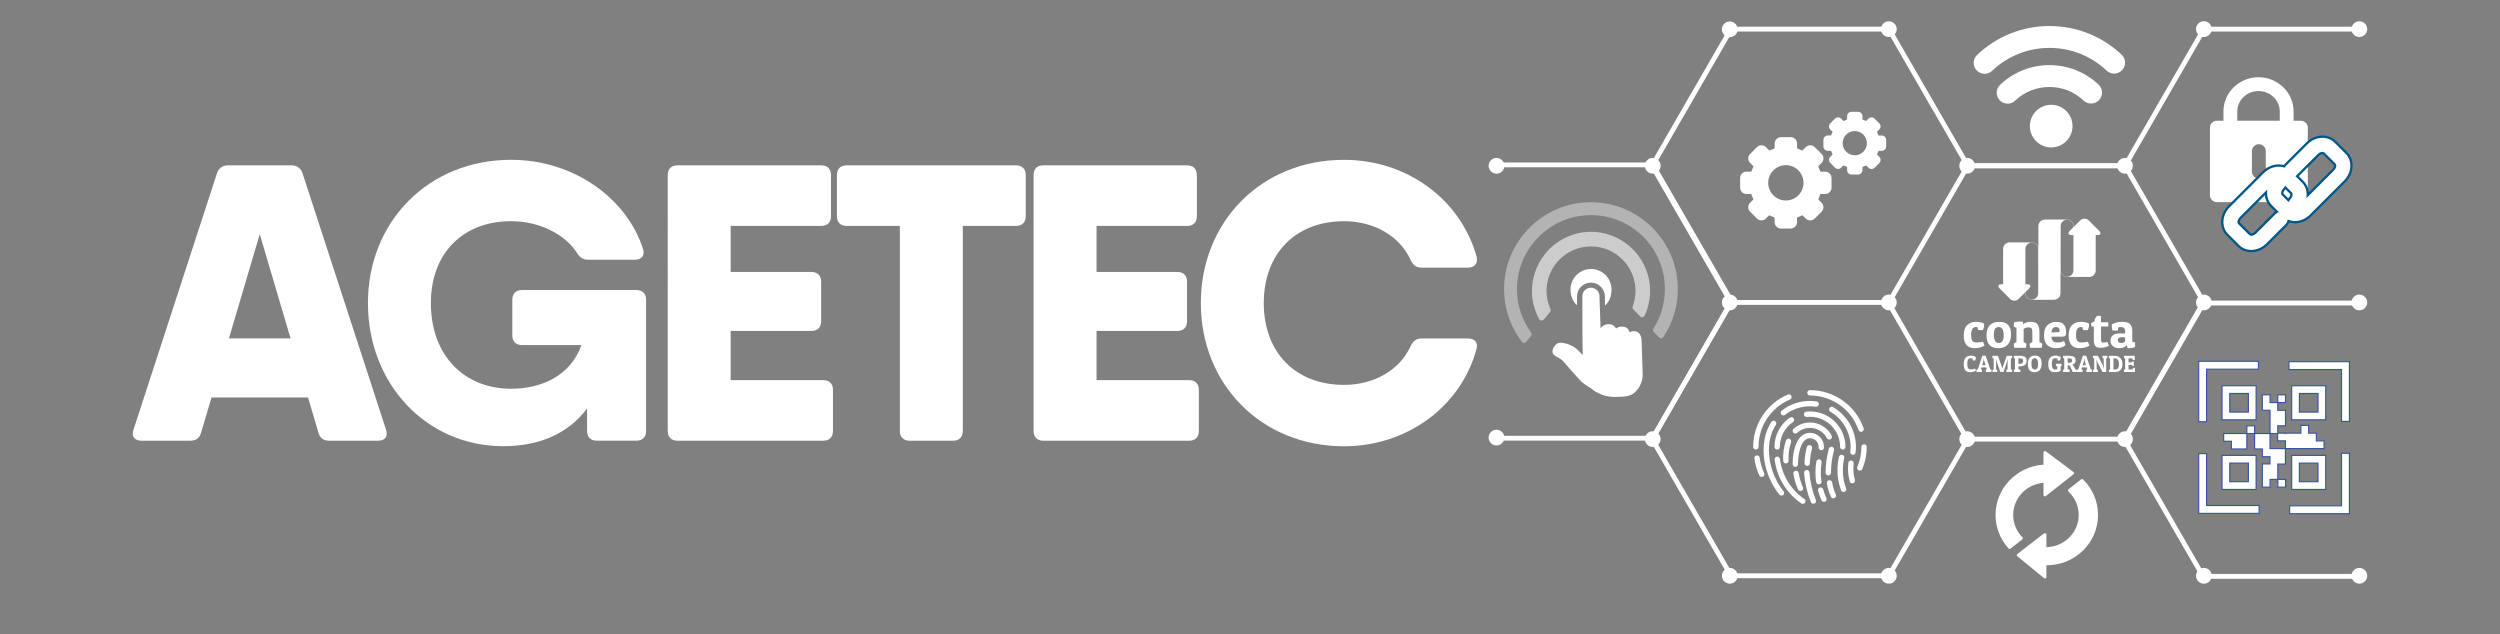 <?xml version="1.0" encoding="utf-8"?>
<!-- Generator: Adobe Illustrator 25.0.0, SVG Export Plug-In . SVG Version: 6.00 Build 0)  -->
<svg version="1.1" xmlns="http://www.w3.org/2000/svg" xmlns:xlink="http://www.w3.org/1999/xlink" x="0px" y="0px"
	 viewBox="0 0 1080 274.03" style="enable-background:new 0 0 1080 274.03;" xml:space="preserve">
<rect x="0" y="0" width="1080" height="274.03" fill="#808080" stroke="none"/>
<style type="text/css">
	.st0{fill:url(#SVGID_1_);}
	.st1{fill:url(#SVGID_2_);}
	.st2{fill:url(#SVGID_3_);}
	.st3{fill:url(#SVGID_4_);}
	.st4{fill:url(#SVGID_5_);}
	.st5{fill:#94D7E4;}
	.st6{opacity:0.4;}
	.st7{opacity:0.6;}
	.st8{fill-rule:evenodd;clip-rule:evenodd;fill:#FFFFFF;}
	.st9{fill:none;stroke:#000000;stroke-miterlimit:10;}
	.st10{fill:#95D7E3;stroke:url(#SVGID_6_);stroke-miterlimit:10;}
	.st11{fill:#FFFFFF;}
	.st12{fill:#FFFFFF;stroke:#005688;stroke-miterlimit:10;}
	.st13{fill:#FFFFFF;stroke:#3954A5;stroke-width:0.5;stroke-miterlimit:10;}
	.st14{fill:#005688;}
	.st15{fill:#005688;stroke:#FFFFFF;stroke-miterlimit:10;}
	.st16{fill:#005688;stroke:#3954A5;stroke-width:0.5;stroke-miterlimit:10;}
	.st17{fill-rule:evenodd;clip-rule:evenodd;fill:#005688;}
	.st18{fill:#95D7E3;stroke:url(#SVGID_7_);stroke-miterlimit:10;}
</style>
<g id="bg">
</g>
<g id="Layer_2">
	<g>
		<g>
			<g>
				<g>
					<path class="st11" d="M993.97,52.16h-3.14v-4.02c0-8.15-6.8-14.78-15.15-14.78c-8.36,0-15.15,6.63-15.15,14.78v4.02h-2.85
						c-1.65,0-2.99,1.34-2.99,2.99v29.17c0,1.65,1.34,2.99,2.99,2.99h36.3c1.65,0,2.99-1.34,2.99-2.99V55.14
						C996.96,53.5,995.62,52.16,993.97,52.16z M978.81,74.16c0,1.65-1.34,2.99-2.99,2.99c-1.65,0-2.99-1.34-2.99-2.99v-8.88
						c0-1.65,1.34-2.99,2.99-2.99c1.65,0,2.99,1.34,2.99,2.99V74.16z M984.85,52.16H966.5v-4.02c0-4.85,4.12-8.8,9.18-8.8
						c5.06,0,9.18,3.95,9.18,8.8V52.16z"/>
					<path class="st12" d="M1013.63,66.06l-4.81-4.81c-1.58-1.58-3.85-2.38-6.23-2.18c-2.23,0.19-4.39,1.21-6.06,2.89l-9.23,9.23
						c-0.2,0.2-0.37,0.43-0.52,0.66c-0.97-0.29-2-0.41-3.06-0.32c-2.23,0.19-4.39,1.21-6.06,2.89l-14.72,14.72
						c-1.65,1.65-2.67,3.76-2.88,5.95c-0.24,2.45,0.53,4.7,2.17,6.34l4.81,4.81c1.43,1.43,3.38,2.21,5.49,2.21
						c0.29,0,0.57-0.01,0.85-0.04c2.19-0.21,4.3-1.24,5.95-2.88l8.42-8.42c0.46-0.46,0.76-1.02,0.91-1.6
						c0.86,0.31,1.78,0.48,2.74,0.48c2.46,0,4.94-1.06,6.79-2.92l14.72-14.72c1.65-1.65,2.67-3.76,2.88-5.95
						C1016.04,69.95,1015.27,67.7,1013.63,66.06z M986.09,83.97c-0.16-0.16-0.15-0.51-0.14-0.66c0.05-0.56,0.36-1.15,0.85-1.64
						c0.19-0.19,0.35-0.4,0.5-0.63l2.46,2.47c0.16,0.16,0.15,0.51,0.14,0.66c-0.05,0.56-0.36,1.15-0.85,1.64
						c-0.19,0.19-0.36,0.4-0.49,0.63L986.09,83.97z M994.76,78.52l-2.4-2.4l9.16-9.16c0.47-0.48,1.06-0.78,1.61-0.85
						c0.31-0.04,0.57,0.01,0.69,0.14l4.81,4.81c0.16,0.16,0.15,0.51,0.14,0.66c-0.05,0.56-0.36,1.15-0.85,1.64l-10.96,10.96
						C997.04,82.08,996.28,80.03,994.76,78.52z M982.75,92.11l-8.42,8.41c-0.48,0.49-1.08,0.79-1.63,0.85
						c-0.3,0.03-0.55-0.02-0.66-0.14l-4.81-4.81c-0.16-0.16-0.15-0.51-0.14-0.66c0.05-0.56,0.36-1.15,0.85-1.64l10.96-10.96
						c-0.08,2.24,0.68,4.28,2.2,5.79l2.51,2.51C983.3,91.64,983.01,91.85,982.75,92.11z"/>
				</g>
				<g>
					<g>
						<g>
							<polyline class="st11" points="950.88,12.58 917.39,70.57 849.82,70.57 849.82,72.67 918.6,72.67 953.29,12.58 							"/>
						</g>
						<g>
							<path class="st11" d="M712.52,71.62l34.69-60.09h69.38l34.69,60.09l-34.69,60.09h-69.38L712.52,71.62z M848.87,71.62
								l-33.48-57.99h-66.96l-33.48,57.99l33.48,57.99h66.96L848.87,71.62z"/>
						</g>
						<g>
							<polygon class="st11" points="747.21,249.79 816.59,249.79 850.98,190.22 849.17,189.17 815.38,247.69 748.42,247.69 
								714.94,189.7 748.72,131.18 746.91,130.13 712.52,189.7 							"/>
						</g>
						<g>
							<polygon class="st11" points="849.22,190.75 918.6,190.75 953.29,130.66 918.6,70.57 849.82,70.57 849.82,72.67 
								917.39,72.67 950.88,130.66 917.39,188.65 850.43,188.65 816.64,130.13 814.83,131.18 							"/>
						</g>
						<g>
							<g>
								<path class="st11" d="M883.79,194.97c-0.18-0.14-0.44-0.16-0.65-0.05c-0.21,0.11-0.35,0.32-0.35,0.55v5.27
									c-11.62,0.72-20.73,10.33-20.73,21.71c0,5.35,2,10.49,5.65,14.5c0.12,0.13,0.27,0.19,0.43,0.2c0.13,0,0.26-0.04,0.37-0.12
									l5.12-4.02c0.13-0.1,0.21-0.26,0.22-0.43c0.01-0.17-0.05-0.33-0.17-0.46c-2.58-2.62-3.99-6.05-3.99-9.67
									c0-7.24,5.77-13.33,13.1-13.87v5.27c0,0.23,0.13,0.44,0.35,0.54c0.21,0.1,0.46,0.07,0.65-0.08l5.99-4.73
									c0.04-0.02,0.08-0.05,0.11-0.07l2.3-1.83l3.56-2.81c0.15-0.12,0.24-0.3,0.24-0.48c0-0.19-0.09-0.36-0.24-0.47L883.79,194.97
									z"/>
							</g>
							<g>
								<path class="st11" d="M899.03,207.08l-5.46,4.32c-0.14,0.11-0.23,0.28-0.23,0.45c-0.01,0.17,0.06,0.34,0.19,0.46
									c2.88,2.66,4.47,6.26,4.47,10.13c0,7.65-6.28,13.8-13.95,13.91v-5.45c0-0.23-0.13-0.44-0.35-0.55
									c-0.21-0.1-0.46-0.08-0.65,0.06l-5.84,4.51c-0.1,0.03-0.2,0.1-0.27,0.19c-0.01,0.01-0.02,0.02-0.03,0.03l-5.46,4.22
									c-0.14,0.11-0.22,0.28-0.22,0.46c0,0.18,0.08,0.35,0.22,0.47l11.6,9.46c0.11,0.09,0.24,0.14,0.38,0.14
									c0.09,0,0.18-0.01,0.27-0.05c0.21-0.09,0.35-0.3,0.35-0.53v-5.12c12.19,0.09,22.3-9.57,22.3-21.75
									c0-5.78-2.31-11.23-6.46-15.33C899.66,206.9,899.29,206.88,899.03,207.08z"/>
							</g>
						</g>
						<g>
							<g>
								<g>
									<g>
										<g class="st6">
											<g>
												<g>
													<path class="st11" d="M714.38,143.32l2.44,2.54c0.47,0.49,1.29,0.44,1.67-0.13c4.33-6.44,6.58-14.1,6.32-22.07
														c-0.68-20.69-18.06-36.96-38.75-36.28c-1.42,0.05-2.86,0.17-4.27,0.38c-17.2,2.49-30.62,16.88-31.92,34.22
														c-0.71,9.43,2.08,18.52,7.66,25.76c0.41,0.54,1.23,0.54,1.68,0.02l2.26-2.69c0.32-0.38,0.33-0.93,0.03-1.33
														c-3.95-5.38-6.14-11.89-6.17-18.73c-0.07-16.6,12.84-30.64,29.38-31.96c18.29-1.5,33.92,12.68,34.51,30.8
														c0.21,6.48-1.56,12.78-4.98,18.15C713.99,142.42,714.03,142.96,714.38,143.32z"/>
												</g>
											</g>
										</g>
										<g class="st7">
											<g>
												<g>
													<path class="st11" d="M705.57,133.62l2.92,3.04c0.6,0.63,1.64,0.45,2-0.34c1.66-3.57,2.47-7.46,2.34-11.49
														c-0.39-12.01-9.26-22.22-21.1-24.3c-3.45-0.61-7.05-0.49-10.47,0.35c-11.66,2.85-19.84,13.62-19.45,25.63
														c0.13,4.03,1.2,7.86,3.08,11.31c0.42,0.76,1.46,0.87,2.02,0.21l2.71-3.22c0.31-0.36,0.36-0.86,0.17-1.29
														c-1.02-2.27-1.6-4.71-1.68-7.21c-0.26-8.03,4.57-15.45,12.03-18.46c4.17-1.68,8.89-1.83,13.16-0.43
														c7.64,2.51,12.96,9.6,13.22,17.63c0.08,2.5-0.33,4.98-1.2,7.3C705.15,132.78,705.24,133.28,705.57,133.62z"/>
												</g>
											</g>
										</g>
									</g>
								</g>
							</g>
							<path class="st11" d="M709.5,157.43l-0.35-10.48c-0.02-0.71-0.26-3.09-2.29-3.74c-0.97-0.31-1.88-0.15-2.65,0.21l-0.18,0.01
								l-0.06,0.01c-0.39-1.3-1.29-2.12-2.59-2.3c-1.57-0.22-2.63,0.28-3.26,0.77c-0.69-1.37-2.01-2.04-3.75-1.84
								c-1.31,0.15-2.26,0.83-2.94,1.7l-0.29-8.94c-0.06-1.75-0.17-3.51-0.17-5.26c-0.22-1.85-1.79-3.28-3.7-3.28
								c-1.08,0-2.15,0.53-2.87,1.33c-0.75,0.84-0.81,1.9-0.81,2.97l0.01,4.29l0.02,11.88c-0.07,0.37,0.15,8.62,0.15,8.62
								c-0.72-0.69-1.52-1.48-2.25-2.23c-1.69-1.76-4.72-2.89-6.72-3.05c-1.05-0.09-1.85,0.08-2.37,0.5
								c-0.17,0.14-0.33,0.29-0.48,0.45c-0.99,1.04-1.71,2.7-0.96,3.87c0.33,0.51,0.87,0.84,1.45,1.19
								c0.77,0.46,2.05,0.95,3.03,2.13c1.66,1.98,5.49,6.4,7.83,8.76c0.48,0.28,1.51,1.24,1.99,1.47c1.46,0.86,2.65,1.68,3.07,2.14
								c0.33,0.35,2.23,1.25,2.23,1.25c1.54,0.91,4.32,1.71,7.5,1.61c3.17-0.1,6.05-0.01,8.12-1.95l0.11,0l0.05-0.14
								c2.1-2.05,3.36-4.85,3.26-7.88C709.61,160.72,709.52,157.95,709.5,157.43z"/>
							<path class="st11" d="M687.02,116.21c-4.89,0.16-8.72,4.25-8.56,9.14c0.09,2.63,1.03,4.95,2.79,6.51v-3.73
								c0-1.43,0.5-2.74,1.33-3.77c1.11-1.37,2.8-2.26,4.7-2.26c2.84,0,5.22,1.97,5.86,4.62c0.11,0.45,0.17,0.92,0.17,1.41
								l0.02,3.88c2.01-1.68,2.93-4.31,2.83-7.25C696.01,119.88,691.91,116.05,687.02,116.21z"/>
						</g>
						<g>
							<path class="st11" d="M885.36,28.12c-7.97,0-15.54,3.02-21.31,8.51c-0.92,0.87-1.44,2.05-1.47,3.3
								c-0.03,1.26,0.43,2.46,1.3,3.38c0.89,0.94,2.14,1.47,3.42,1.47c1.22,0,2.38-0.46,3.25-1.3c4.01-3.81,9.27-5.91,14.8-5.91
								c5.51,0,10.75,2.08,14.75,5.86c1.89,1.79,4.88,1.71,6.68-0.19c0.87-0.92,1.33-2.12,1.29-3.37c-0.03-1.26-0.56-2.44-1.48-3.31
								C900.84,31.12,893.29,28.12,885.36,28.12z"/>
							<path class="st11" d="M916.55,23.63c-8.46-7.99-19.53-12.39-31.17-12.39c-11.7,0-22.8,4.44-31.28,12.49
								c-0.92,0.87-1.44,2.05-1.47,3.3c-0.03,1.26,0.43,2.46,1.3,3.38c0.89,0.93,2.14,1.47,3.43,1.47c1.22,0,2.38-0.46,3.25-1.3
								c6.71-6.38,15.51-9.89,24.77-9.89c9.22,0,17.99,3.48,24.69,9.82c1.89,1.78,4.88,1.7,6.67-0.19c0.87-0.92,1.33-2.12,1.29-3.37
								C918,25.68,917.47,24.5,916.55,23.63z"/>
							<path class="st11" d="M886.12,45.26c-5.08,0-9.21,4.13-9.21,9.22c0,5.08,4.13,9.21,9.21,9.21c5.08,0,9.21-4.13,9.21-9.21
								C895.33,49.4,891.2,45.26,886.12,45.26z M886.18,54.48c0,0.06-0.12,0.06-0.12,0c0-0.03,0.03-0.06,0.06-0.06
								C886.15,54.42,886.18,54.45,886.18,54.48z"/>
						</g>
						<g>
							<path class="st11" d="M788.5,74.16h-1.89c-0.2,0-0.29-0.21-0.31-0.28c-0.21-0.61-0.47-1.22-0.75-1.79
								c-0.06-0.13-0.06-0.27,0.01-0.35l1.37-1.37c0.51-0.52,0.8-1.2,0.8-1.93c0-0.73-0.28-1.42-0.8-1.93l-2.97-2.97
								c-0.5-0.5-1.2-0.78-1.93-0.78c0,0,0,0,0,0c-0.73,0-1.43,0.29-1.93,0.78l-1.39,1.39c-0.11,0.12-0.29,0.04-0.34,0.02
								c-0.58-0.28-1.18-0.53-1.79-0.75c-0.06-0.02-0.26-0.1-0.26-0.29v-1.94c0-1.5-1.22-2.73-2.73-2.73h-4.2
								c-1.5,0-2.73,1.22-2.73,2.73v1.94c0,0.19-0.2,0.27-0.26,0.29c-0.61,0.21-1.21,0.46-1.79,0.75c-0.05,0.02-0.23,0.1-0.35-0.02
								l-1.39-1.39c-0.5-0.5-1.2-0.78-1.93-0.78h0c-0.73,0-1.43,0.29-1.93,0.78l-2.97,2.97c-1.06,1.06-1.06,2.79,0,3.85l1.37,1.37
								c0.06,0.06,0.09,0.2,0.02,0.34c-0.29,0.58-0.54,1.18-0.76,1.8c-0.02,0.07-0.11,0.28-0.31,0.28h-1.89
								c-1.5,0-2.73,1.22-2.73,2.73v4.2c0,1.5,1.22,2.73,2.73,2.73h1.86c0.13,0,0.24,0.07,0.28,0.18c0.23,0.68,0.51,1.36,0.83,2
								c0.04,0.08,0.02,0.19-0.06,0.27l-1.34,1.34c-1.06,1.06-1.06,2.79,0,3.85l2.97,2.97c0.5,0.5,1.2,0.79,1.93,0.79c0,0,0,0,0,0
								c0.73,0,1.43-0.29,1.93-0.78l1.32-1.32c0.08-0.08,0.19-0.1,0.27-0.06c0.64,0.32,1.32,0.6,2,0.84
								c0.12,0.04,0.19,0.16,0.19,0.3v1.81c0,1.5,1.22,2.73,2.73,2.73h4.2c1.5,0,2.73-1.22,2.73-2.73v-1.81
								c0-0.14,0.08-0.26,0.19-0.3c0.68-0.23,1.36-0.51,2-0.84c0.08-0.04,0.19-0.02,0.27,0.06l1.32,1.32c0.5,0.5,1.2,0.78,1.93,0.79
								h0c0.73,0,1.43-0.29,1.93-0.79l2.97-2.97c0.52-0.52,0.8-1.2,0.8-1.93c0-0.73-0.28-1.41-0.8-1.93l-1.34-1.34
								c-0.08-0.08-0.1-0.19-0.06-0.27c0.32-0.65,0.6-1.33,0.83-2c0.04-0.11,0.15-0.18,0.28-0.18h1.86c1.5,0,2.73-1.22,2.73-2.73
								v-4.2C791.22,75.38,790,74.16,788.5,74.16z M779.12,78.98c0,4.21-3.42,7.63-7.63,7.63c-4.21,0-7.63-3.42-7.63-7.63
								c0-4.21,3.42-7.63,7.63-7.63C775.7,71.35,779.12,74.78,779.12,78.98z M812.94,58.54h-1.3c-0.14,0-0.2-0.14-0.22-0.19
								c-0.15-0.42-0.32-0.84-0.52-1.23c-0.04-0.09-0.04-0.19,0.01-0.24l0.94-0.94c0.35-0.35,0.55-0.82,0.55-1.33
								c0-0.5-0.2-0.97-0.55-1.32l-2.04-2.04c-0.34-0.34-0.82-0.54-1.32-0.54h0c-0.5,0-0.98,0.2-1.32,0.54l-0.95,0.95
								c-0.08,0.08-0.2,0.03-0.24,0.01c-0.4-0.2-0.81-0.37-1.23-0.51c-0.04-0.01-0.18-0.07-0.18-0.2v-1.33
								c0-1.03-0.84-1.87-1.87-1.87h-2.88c-1.03,0-1.87,0.84-1.87,1.87v1.33c0,0.13-0.14,0.18-0.18,0.2
								c-0.42,0.14-0.83,0.32-1.23,0.51c-0.04,0.02-0.16,0.07-0.24-0.01l-0.95-0.96c-0.34-0.34-0.82-0.54-1.32-0.54l0,0
								c-0.5,0-0.98,0.2-1.32,0.54l-2.04,2.04c-0.73,0.73-0.73,1.92,0,2.65l0.94,0.94c0.04,0.04,0.06,0.14,0.01,0.24
								c-0.2,0.4-0.37,0.81-0.52,1.23c-0.02,0.04-0.08,0.19-0.21,0.19h-1.3c-1.03,0-1.87,0.84-1.87,1.87v2.88
								c0,1.03,0.84,1.87,1.87,1.87h1.28c0.09,0,0.17,0.05,0.19,0.12c0.16,0.47,0.35,0.93,0.57,1.38c0.03,0.06,0.01,0.13-0.04,0.18
								l-0.92,0.92c-0.73,0.73-0.73,1.92,0,2.65l2.04,2.04c0.34,0.34,0.82,0.54,1.32,0.54c0,0,0,0,0,0c0.5,0,0.98-0.2,1.32-0.54
								l0.91-0.91c0.05-0.05,0.13-0.07,0.18-0.04c0.44,0.22,0.91,0.42,1.38,0.58c0.08,0.03,0.13,0.11,0.13,0.21v1.25
								c0,1.03,0.84,1.87,1.87,1.87h2.88c1.03,0,1.87-0.84,1.87-1.87v-1.25c0-0.1,0.05-0.18,0.13-0.21
								c0.47-0.16,0.93-0.35,1.38-0.58c0.06-0.03,0.13-0.01,0.19,0.04l0.91,0.91C807.52,72.8,808,73,808.5,73c0,0,0,0,0,0
								c0.5,0,0.98-0.2,1.33-0.54l2.04-2.04c0.35-0.35,0.55-0.82,0.55-1.33c0-0.5-0.2-0.97-0.55-1.32l-0.92-0.92
								c-0.05-0.05-0.07-0.13-0.04-0.18c0.22-0.45,0.41-0.91,0.57-1.38c0.02-0.07,0.1-0.12,0.19-0.12h1.28
								c1.03,0,1.87-0.84,1.87-1.87v-2.88C814.82,59.38,813.98,58.54,812.94,58.54z M806.5,61.85c0,2.89-2.35,5.24-5.24,5.24
								c-2.89,0-5.24-2.35-5.24-5.24c0-2.89,2.35-5.24,5.24-5.24C804.15,56.61,806.5,58.96,806.5,61.85z"/>
						</g>
						<g>
							<rect x="954.95" y="11.53" class="st11" width="66.75" height="2.09"/>
						</g>
						<g>
							<path class="st11" d="M1015.84,130.66c0,1.88,1.52,3.4,3.4,3.4c1.88,0,3.4-1.52,3.4-3.4c0-1.88-1.52-3.4-3.4-3.4
								C1017.36,127.25,1015.84,128.78,1015.84,130.66z"/>
						</g>
						<g>
							<path class="st11" d="M1015.84,248.74c0,1.88,1.52,3.4,3.4,3.4c1.88,0,3.4-1.52,3.4-3.4c0-1.88-1.52-3.4-3.4-3.4
								C1017.36,245.33,1015.84,246.86,1015.84,248.74z"/>
						</g>
						<g>
							<path class="st11" d="M1015.84,12.58c0,1.88,1.52,3.4,3.4,3.4c1.88,0,3.4-1.52,3.4-3.4c0-1.88-1.52-3.4-3.4-3.4
								C1017.36,9.17,1015.84,10.7,1015.84,12.58z"/>
						</g>
						<g>
							<path class="st11" d="M948.68,248.74c0,1.88,1.52,3.4,3.4,3.4c1.88,0,3.4-1.52,3.4-3.4c0-1.88-1.52-3.4-3.4-3.4
								C950.2,245.34,948.68,246.86,948.68,248.74z"/>
						</g>
						<g>
							<path class="st11" d="M948.68,130.66c0,1.88,1.52,3.4,3.4,3.4c1.88,0,3.4-1.52,3.4-3.4c0-1.88-1.52-3.4-3.4-3.4
								C950.2,127.25,948.68,128.78,948.68,130.66z"/>
						</g>
						<g>
							<path class="st11" d="M948.68,12.58c0,1.88,1.52,3.4,3.4,3.4c1.88,0,3.4-1.52,3.4-3.4c0-1.88-1.52-3.4-3.4-3.4
								C950.2,9.17,948.68,10.7,948.68,12.58z"/>
						</g>
						<g>
							<path class="st11" d="M914.59,71.62c0,1.88,1.52,3.4,3.4,3.4c1.88,0,3.4-1.52,3.4-3.4c0-1.88-1.52-3.4-3.4-3.4
								C916.12,68.21,914.59,69.74,914.59,71.62z"/>
						</g>
						<g>
							<path class="st11" d="M914.6,189.7c0,1.88,1.52,3.4,3.4,3.4c1.88,0,3.4-1.52,3.4-3.4c0-1.88-1.52-3.4-3.4-3.4
								C916.13,186.3,914.6,187.82,914.6,189.7z"/>
						</g>
						<g>
							<path class="st11" d="M846.42,189.7c0,1.88,1.52,3.4,3.4,3.4c1.88,0,3.4-1.52,3.4-3.4c0-1.88-1.52-3.4-3.4-3.4
								C847.94,186.29,846.42,187.82,846.42,189.7z"/>
						</g>
						<g>
							<path class="st11" d="M846.42,71.62c0,1.88,1.52,3.4,3.4,3.4c1.88,0,3.4-1.52,3.4-3.4c0-1.88-1.52-3.4-3.4-3.4
								C847.94,68.21,846.42,69.74,846.42,71.62z"/>
						</g>
						<g>
							<path class="st11" d="M812.58,12.59c0,1.88,1.52,3.4,3.4,3.4c1.88,0,3.4-1.52,3.4-3.4c0-1.88-1.52-3.4-3.4-3.4
								C814.1,9.19,812.58,10.71,812.58,12.59z"/>
						</g>
						<g>
							<path class="st11" d="M743.86,12.67c0,1.88,1.52,3.4,3.4,3.4c1.88,0,3.4-1.52,3.4-3.4c0-1.88-1.52-3.4-3.4-3.4
								C745.38,9.26,743.86,10.79,743.86,12.67z"/>
						</g>
						<g>
							<path class="st11" d="M812.58,130.66c0,1.88,1.52,3.4,3.4,3.4c1.88,0,3.4-1.52,3.4-3.4c0-1.88-1.52-3.4-3.4-3.4
								C814.11,127.25,812.58,128.78,812.58,130.66z"/>
						</g>
						<g>
							<path class="st11" d="M812.58,248.74c0,1.88,1.52,3.4,3.4,3.4c1.88,0,3.4-1.52,3.4-3.4c0-1.88-1.52-3.4-3.4-3.4
								C814.11,245.34,812.58,246.86,812.58,248.74z"/>
						</g>
						<g>
							<path class="st11" d="M743.87,248.74c0,1.88,1.52,3.4,3.4,3.4c1.88,0,3.4-1.52,3.4-3.4c0-1.88-1.52-3.4-3.4-3.4
								C745.39,245.34,743.87,246.86,743.87,248.74z"/>
						</g>
						<g>
							<path class="st11" d="M743.87,130.66c0,1.88,1.52,3.4,3.4,3.4c1.88,0,3.4-1.52,3.4-3.4c0-1.88-1.52-3.4-3.4-3.4
								C745.39,127.25,743.87,128.78,743.87,130.66z"/>
						</g>
						<g>
							<path class="st11" d="M710.59,71.62c0,1.88,1.52,3.4,3.4,3.4c1.88,0,3.4-1.52,3.4-3.4c0-1.88-1.52-3.4-3.4-3.4
								C712.11,68.21,710.59,69.74,710.59,71.62z"/>
						</g>
						<g>
							<path class="st11" d="M710.57,189.69c0,1.88,1.52,3.4,3.4,3.4c1.88,0,3.4-1.52,3.4-3.4c0-1.88-1.52-3.4-3.4-3.4
								C712.09,186.29,710.57,187.81,710.57,189.69z"/>
						</g>
					</g>
					<g>
						<path class="st11" d="M803.44,203.32c0.45,0,0.88-0.26,1.07-0.71c1.28-3.02,1.93-6.24,1.93-9.55c0-0.64-0.52-1.16-1.16-1.16
							s-1.16,0.52-1.16,1.16c0,3-0.59,5.91-1.75,8.65c-0.25,0.59,0.03,1.27,0.61,1.52C803.14,203.29,803.29,203.32,803.44,203.32z"
							/>
						<path class="st11" d="M761.07,206.04c0.17,0,0.33-0.04,0.49-0.11c0.58-0.27,0.83-0.96,0.56-1.54
							c-0.99-2.11-1.64-4.35-1.93-6.65c-0.08-0.64-0.66-1.09-1.29-1c-0.64,0.08-1.08,0.66-1,1.29c0.32,2.55,1.04,5.02,2.13,7.35
							C760.22,205.8,760.64,206.04,761.07,206.04z"/>
						<path class="st11" d="M758.53,194.22c0.64,0,1.16-0.52,1.16-1.16c0-8.95,5.33-16.99,13.57-20.47
							c0.59-0.25,0.87-0.93,0.62-1.52c-0.25-0.59-0.93-0.86-1.52-0.62c-9.1,3.85-14.98,12.72-14.98,22.61
							C757.37,193.7,757.89,194.22,758.53,194.22z"/>
						<path class="st11" d="M803.99,186.54c0.13,0,0.26-0.02,0.38-0.06c0.6-0.21,0.92-0.87,0.71-1.47
							c-3.43-9.85-12.74-16.47-23.18-16.47c-0.64,0-1.16,0.52-1.16,1.16c0,0.64,0.52,1.16,1.16,1.16c9.45,0,17.89,5.99,20.99,14.91
							C803.06,186.24,803.51,186.54,803.99,186.54z"/>
						<path class="st11" d="M800.47,196.5c0.58,0,1.08-0.43,1.15-1.02c0.1-0.8,0.15-1.61,0.15-2.42c0-7.05-3.79-13.63-9.88-17.17
							c-0.55-0.32-1.26-0.13-1.58,0.42c-0.32,0.55-0.14,1.26,0.42,1.58c5.39,3.13,8.73,8.95,8.73,15.17c0,0.71-0.04,1.43-0.13,2.14
							c-0.08,0.64,0.38,1.21,1.01,1.29C800.37,196.5,800.42,196.5,800.47,196.5z"/>
						<path class="st11" d="M770.41,179.47c0.25,0,0.5-0.08,0.71-0.25c3.11-2.42,6.83-3.7,10.78-3.7c0.85,0,1.7,0.06,2.54,0.18
							c0.63,0.09,1.22-0.35,1.31-0.98c0.09-0.63-0.35-1.22-0.98-1.31c-0.94-0.14-1.91-0.21-2.87-0.21c-4.47,0-8.69,1.45-12.2,4.19
							c-0.5,0.39-0.59,1.12-0.2,1.63C769.72,179.31,770.07,179.47,770.41,179.47z"/>
						<path class="st11" d="M769.6,214.1c0.26,0,0.52-0.09,0.73-0.26c0.49-0.41,0.57-1.14,0.16-1.63
							c-6.02-7.34-8.91-20.08-3.33-28.68c0.35-0.54,0.2-1.25-0.34-1.6c-0.54-0.35-1.25-0.19-1.6,0.34
							c-2.85,4.4-3.94,10.16-3.08,16.23c0.79,5.53,3.18,11.06,6.56,15.18C768.94,213.96,769.27,214.1,769.6,214.1z"/>
						<path class="st11" d="M780.7,201.26c0.62,0,1.13-0.49,1.16-1.11c0.08-2.23,0.4-4.39,0.94-6.42c0.17-0.62-0.2-1.25-0.82-1.42
							c-0.62-0.17-1.25,0.2-1.42,0.82c-0.59,2.2-0.93,4.53-1.02,6.94c-0.02,0.64,0.48,1.18,1.11,1.2
							C780.67,201.26,780.69,201.26,780.7,201.26z"/>
						<path class="st11" d="M783.39,217.6c0.14,0,0.29-0.03,0.43-0.08c0.59-0.24,0.88-0.91,0.64-1.5c-1.54-3.84-2.5-7.96-2.78-11.91
							c-0.05-0.64-0.6-1.12-1.24-1.07c-0.64,0.05-1.12,0.6-1.08,1.24c0.3,4.19,1.31,8.55,2.94,12.61
							C782.5,217.32,782.93,217.6,783.39,217.6z"/>
						<path class="st11" d="M800.19,208.78c0.11,0,0.21-0.01,0.32-0.05c0.61-0.18,0.97-0.82,0.79-1.43
							c-0.64-2.22-0.82-4.67-0.52-7.07c0.08-0.64-0.37-1.21-1.01-1.29c-0.63-0.08-1.21,0.37-1.29,1.01c-0.33,2.71-0.13,5.48,0.59,8
							C799.23,208.45,799.69,208.78,800.19,208.78z"/>
						<path class="st11" d="M767.74,194.22c0.64,0,1.16-0.52,1.16-1.16c0-4.29,2.12-8.3,5.66-10.74c0.53-0.36,0.66-1.08,0.3-1.61
							c-0.36-0.53-1.08-0.66-1.61-0.3c-4.17,2.86-6.67,7.59-6.67,12.65C766.58,193.7,767.1,194.22,767.74,194.22z"/>
						<path class="st11" d="M796.07,194.22c0.64,0,1.16-0.52,1.16-1.16c0-8.45-6.87-15.32-15.32-15.32c-0.53,0-1.05,0.03-1.57,0.08
							c-0.64,0.06-1.1,0.63-1.04,1.27c0.07,0.64,0.63,1.1,1.27,1.03c0.44-0.04,0.89-0.07,1.34-0.07c7.17,0,13.01,5.84,13.01,13.01
							C794.91,193.7,795.43,194.22,796.07,194.22z"/>
						<path class="st11" d="M796.43,212.53c0.13,0,0.27-0.02,0.41-0.07c0.6-0.22,0.9-0.89,0.68-1.49c-0.94-2.51-1.42-5.15-1.42-7.86
							c0-1.77,0.21-3.53,0.61-5.23c0.15-0.62-0.23-1.25-0.86-1.4c-0.62-0.15-1.25,0.23-1.4,0.86c-0.45,1.88-0.68,3.82-0.68,5.77
							c0,2.98,0.53,5.9,1.56,8.67C795.52,212.25,795.96,212.53,796.43,212.53z"/>
						<path class="st11" d="M778.82,217.68c0.37,0,0.73-0.17,0.95-0.5c0.36-0.53,0.23-1.25-0.3-1.61
							c-5.84-4.02-9.59-10.17-10.55-17.32c-0.09-0.63-0.66-1.08-1.3-0.99c-0.63,0.09-1.08,0.67-0.99,1.3
							c1.05,7.81,5.15,14.53,11.54,18.92C778.37,217.61,778.6,217.68,778.82,217.68z"/>
						<path class="st11" d="M790.24,189.88c0.18,0,0.36-0.04,0.54-0.13c0.57-0.3,0.79-1,0.49-1.56c-1.83-3.5-5.41-5.67-9.36-5.67
							c-2.63,0-5.16,0.98-7.1,2.75c-0.47,0.43-0.51,1.16-0.08,1.64c0.43,0.47,1.16,0.51,1.64,0.08c1.52-1.38,3.49-2.15,5.54-2.15
							c3.08,0,5.88,1.7,7.31,4.43C789.41,189.65,789.82,189.88,790.24,189.88z"/>
						<path class="st11" d="M789.82,205.41c0.64,0,1.16-0.52,1.16-1.16c0.01-3.31,0.46-6.61,1.33-9.78
							c0.17-0.62-0.19-1.25-0.81-1.43c-0.62-0.17-1.26,0.19-1.43,0.81c-0.93,3.38-1.41,6.88-1.42,10.4
							C788.66,204.89,789.18,205.41,789.82,205.41C789.82,205.41,789.82,205.41,789.82,205.41z"/>
						<path class="st11" d="M792.02,215.27c0.16,0,0.32-0.03,0.48-0.1c0.58-0.26,0.84-0.95,0.58-1.53
							c-0.76-1.67-1.29-3.44-1.59-5.24c-0.1-0.63-0.7-1.06-1.33-0.96c-0.63,0.1-1.06,0.7-0.96,1.33c0.33,2.01,0.92,3.97,1.77,5.83
							C791.16,215.02,791.58,215.27,792.02,215.27z"/>
						<path class="st11" d="M771.52,200.22c0.02,0,0.05,0,0.07,0c0.64-0.04,1.12-0.59,1.08-1.23c-0.17-2.73,0.19-5.4,1.09-7.96
							c0.21-0.6-0.11-1.26-0.71-1.48c-0.6-0.21-1.26,0.11-1.48,0.71c-1,2.85-1.41,5.83-1.22,8.87
							C770.41,199.75,770.91,200.22,771.52,200.22z"/>
						<path class="st11" d="M787.94,216.81c0.16,0,0.32-0.03,0.47-0.1c0.59-0.26,0.85-0.94,0.59-1.53
							c-0.54-1.22-1.01-2.49-1.38-3.77c-0.18-0.61-0.82-0.97-1.43-0.79c-0.61,0.18-0.97,0.82-0.79,1.43c0.4,1.38,0.9,2.76,1.49,4.07
							C787.07,216.55,787.49,216.81,787.94,216.81z"/>
						<path class="st11" d="M785.74,209.26c0.06,0,0.12,0,0.17-0.01c0.63-0.1,1.07-0.69,0.97-1.32c-0.27-1.81-0.35-3.67-0.24-5.52
							c0.06-0.88,0.16-1.76,0.3-2.63c0.11-0.63-0.32-1.23-0.95-1.33c-0.63-0.1-1.23,0.32-1.33,0.95c-0.16,0.94-0.27,1.91-0.33,2.86
							c-0.13,2.01-0.04,4.03,0.26,6.01C784.69,208.85,785.18,209.26,785.74,209.26z"/>
						<path class="st11" d="M775.58,201.7c0.64,0,1.16-0.52,1.16-1.16c0-3.88,1.08-11.23,5.16-11.23c2.07,0,3.75,1.68,3.75,3.75
							c0,0.07,0,0.14-0.01,0.21c-0.04,0.64,0.45,1.19,1.09,1.22c0.65,0.04,1.19-0.45,1.22-1.09c0.01-0.11,0.01-0.23,0.01-0.34
							c0-3.35-2.72-6.07-6.07-6.07c-5.52,0-7.48,7.3-7.48,13.54C774.42,201.18,774.94,201.7,775.58,201.7z"/>
						<path class="st11" d="M777.79,212.12c0.16,0,0.32-0.03,0.47-0.1c0.58-0.26,0.85-0.95,0.59-1.53
							c-0.88-1.97-1.49-4.05-1.82-6.18c-0.1-0.63-0.69-1.06-1.32-0.97c-0.63,0.1-1.07,0.69-0.97,1.32c0.36,2.34,1.03,4.61,1.99,6.77
							C776.92,211.87,777.35,212.12,777.79,212.12z"/>
					</g>
				</g>
				<g>
					<path class="st11" d="M851.29,159.57c-0.47,0-0.83-0.18-1.07-0.55c-0.24-0.37-0.36-0.99-0.36-1.87c0-0.88,0.13-1.5,0.38-1.85
						c0.25-0.35,0.58-0.53,0.99-0.53c0.41,0,0.71,0.04,0.91,0.13c0.04,0.39,0.11,0.68,0.2,0.86h0.97c0.09-0.18,0.16-0.4,0.2-0.68
						c0.05-0.28,0.07-0.47,0.07-0.59c0-0.12,0-0.19,0-0.23c-0.7-0.43-1.43-0.64-2.2-0.64c-0.96,0-1.71,0.3-2.24,0.89
						c-0.53,0.6-0.8,1.52-0.8,2.76s0.21,2.14,0.65,2.69c0.43,0.55,1.13,0.82,2.1,0.82s1.81-0.21,2.53-0.64l-0.37-0.9
						C852.66,159.46,852.01,159.57,851.29,159.57z"/>
					<path class="st11" d="M859.8,159.51l-2.02-5.86h-1.39l-1.95,5.83c-0.33,0.1-0.56,0.23-0.68,0.39l0.1,0.84h2.32l0.1-0.84
						c-0.12-0.13-0.29-0.24-0.53-0.34l0.25-0.82h2.03l0.27,0.85c-0.24,0.09-0.41,0.2-0.49,0.3l0.1,0.84h2.38l0.1-0.84
						C860.28,159.73,860.09,159.61,859.8,159.51z M856.29,157.77l0.4-1.26c0.17-0.55,0.25-1.03,0.25-1.44h0.14l0.01,0.17
						c0.02,0.39,0.11,0.82,0.26,1.29l0.39,1.24H856.29z"/>
					<path class="st11" d="M869.27,154.48l-0.1-0.78h-2.28l-1.41,4.09c-0.22,0.52-0.34,0.99-0.37,1.4h-0.14l-0.03-0.17
						c-0.05-0.37-0.18-0.78-0.37-1.23l-1.48-4.09h-2.32l-0.1,0.78c0.11,0.15,0.3,0.27,0.58,0.38v4.69
						c-0.25,0.09-0.44,0.22-0.56,0.38l0.1,0.78h1.99l0.1-0.78c-0.12-0.16-0.31-0.28-0.56-0.38v-2.67c0-0.4-0.03-0.9-0.09-1.5
						l0.1-0.01l0.06,0.23c0.1,0.45,0.22,0.83,0.35,1.14l1.42,3.97h1.35l1.35-3.97c0.12-0.34,0.25-0.8,0.41-1.37l0.1,0.01l-0.02,0.24
						c-0.05,0.57-0.07,0.99-0.07,1.26v2.64c-0.26,0.1-0.45,0.22-0.56,0.36l0.1,0.83h2.32l0.1-0.84c-0.11-0.14-0.29-0.25-0.56-0.36
						v-4.65C868.97,154.76,869.16,154.63,869.27,154.48z"/>
					<path class="st11" d="M874.81,154.21c-0.46-0.33-1.17-0.5-2.11-0.51h-2.69l-0.1,0.84c0.09,0.13,0.28,0.24,0.56,0.35v4.64
						c-0.28,0.11-0.47,0.22-0.56,0.34l0.1,0.84h2.74l0.1-0.84c-0.12-0.16-0.43-0.29-0.92-0.4v-1.2h0.46c2.08,0,3.12-0.77,3.12-2.31
						C875.51,155.13,875.28,154.54,874.81,154.21z M873.64,156.89c-0.23,0.18-0.57,0.27-1.03,0.27h-0.68v-2.36h0.61
						c0.47,0,0.82,0.08,1.07,0.23c0.25,0.15,0.37,0.45,0.37,0.9C873.98,156.39,873.87,156.71,873.64,156.89z"/>
					<path class="st11" d="M879.08,153.62c-0.97,0-1.72,0.3-2.25,0.89c-0.52,0.59-0.79,1.51-0.79,2.75s0.24,2.14,0.72,2.7
						c0.48,0.56,1.2,0.83,2.16,0.83c0.96,0,1.71-0.31,2.25-0.93c0.53-0.62,0.8-1.55,0.8-2.79s-0.24-2.12-0.72-2.65
						C880.78,153.88,880.05,153.62,879.08,153.62z M880.07,159.08c-0.25,0.38-0.6,0.56-1.05,0.56c-0.45,0-0.8-0.2-1.06-0.6
						c-0.26-0.4-0.39-1.04-0.39-1.91c0-0.87,0.12-1.49,0.37-1.84c0.24-0.35,0.59-0.53,1.05-0.53c0.98,0,1.46,0.81,1.46,2.44
						C880.45,158.08,880.32,158.7,880.07,159.08z"/>
					<path class="st11" d="M888.21,157.14l-0.1,0.8c0.12,0.15,0.33,0.27,0.64,0.38v1.15c-0.28,0.12-0.61,0.17-0.98,0.17
						c-0.92,0-1.38-0.84-1.38-2.51c0-0.87,0.13-1.49,0.38-1.84c0.25-0.35,0.61-0.53,1.07-0.53c0.33,0,0.64,0.05,0.93,0.15
						c0.03,0.37,0.1,0.65,0.2,0.84h0.93c0.09-0.18,0.16-0.4,0.2-0.68c0.05-0.28,0.07-0.47,0.07-0.59c0-0.12,0-0.19,0-0.23
						c-0.6-0.43-1.36-0.64-2.3-0.64c-0.94,0-1.68,0.3-2.21,0.89c-0.54,0.6-0.81,1.52-0.81,2.76s0.23,2.14,0.68,2.69
						c0.45,0.55,1.16,0.83,2.13,0.83c0.58,0,1.07-0.05,1.46-0.15c0.39-0.1,0.75-0.27,1.07-0.5v-1.88c0.23-0.1,0.39-0.21,0.48-0.31
						l-0.1-0.8H888.21z"/>
					<path class="st11" d="M903.23,159.51l-2.02-5.86h-1.39l-1.95,5.83c-0.33,0.1-0.56,0.23-0.68,0.39l0,0.01
						c-0.12-0.12-0.32-0.23-0.6-0.32l-0.74-1.41c-0.11-0.2-0.33-0.38-0.67-0.52c0.43-0.16,0.79-0.4,1.08-0.71
						c0.29-0.31,0.43-0.7,0.43-1.16c0-0.77-0.23-1.3-0.69-1.6c-0.46-0.29-1.17-0.44-2.11-0.46h-2.59l-0.1,0.84
						c0.09,0.13,0.28,0.24,0.56,0.35v4.64c-0.28,0.11-0.47,0.22-0.56,0.34l0.1,0.84h2.74l0.1-0.84c-0.12-0.16-0.43-0.29-0.92-0.4
						v-1.63h0.66c0.14,0,0.27,0.13,0.38,0.38l1.17,2.49h1.72l0.08-0.61l0.07,0.61h2.32l0.1-0.84c-0.12-0.13-0.29-0.24-0.53-0.34
						l0.25-0.82h2.03l0.27,0.85c-0.24,0.09-0.41,0.2-0.49,0.3l0.1,0.84h2.38l0.1-0.84C903.71,159.73,903.51,159.61,903.23,159.51z
						 M894.82,156.53c-0.23,0.14-0.57,0.21-1.03,0.21h-0.58v-1.93h0.6c0.44,0,0.78,0.07,1.01,0.22c0.23,0.15,0.35,0.4,0.35,0.76
						C895.16,156.14,895.04,156.39,894.82,156.53z M899.71,157.77l0.4-1.26c0.17-0.55,0.25-1.03,0.25-1.44h0.14l0.01,0.17
						c0.02,0.39,0.11,0.82,0.26,1.29l0.39,1.24H899.71z"/>
					<path class="st11" d="M908.34,153.7l-0.1,0.78c0.13,0.16,0.31,0.29,0.56,0.39v2.63c0,0.4,0.05,0.89,0.14,1.48l-0.11,0.04
						l-0.07-0.24c-0.14-0.47-0.29-0.85-0.44-1.14l-2.02-3.94h-2.09l-0.1,0.78c0.11,0.15,0.3,0.27,0.58,0.38v4.69
						c-0.25,0.09-0.44,0.22-0.56,0.38l0.1,0.78h1.99l0.1-0.78c-0.12-0.16-0.31-0.28-0.56-0.38v-2.67c0-0.4-0.05-0.89-0.14-1.48
						l0.11-0.04l0.07,0.23c0.14,0.48,0.29,0.86,0.44,1.15l2.04,3.97h1.6v-5.84c0.24-0.09,0.43-0.22,0.56-0.39l-0.1-0.78H908.34z"/>
					<path class="st11" d="M913.35,153.7h-2.27l-0.1,0.84c0.09,0.13,0.28,0.24,0.56,0.35v4.64c-0.28,0.11-0.47,0.22-0.56,0.34
						l0.1,0.84h2.59c1,0,1.78-0.27,2.36-0.82c0.58-0.55,0.87-1.41,0.87-2.59c0-1.18-0.32-2.08-0.96-2.69
						C915.31,154,914.45,153.7,913.35,153.7z M914.94,159.14c-0.29,0.31-0.7,0.46-1.2,0.46h-0.73v-4.8h0.46
						c1.28,0,1.92,0.85,1.92,2.54C915.39,158.23,915.24,158.83,914.94,159.14z"/>
					<path class="st11" d="M921.58,158.85c-0.16,0.15-0.29,0.4-0.38,0.75h-1.67v-1.94h1.41c0.08,0.22,0.17,0.36,0.25,0.43l0.64-0.08
						v-1.81l-0.64-0.07c-0.09,0.08-0.17,0.22-0.25,0.43h-1.41v-1.75h1.58c0.09,0.37,0.22,0.62,0.38,0.75l0.75-0.09v-1.77h-4.63
						l-0.1,0.84c0.09,0.13,0.28,0.24,0.56,0.35v4.64c-0.28,0.11-0.47,0.22-0.56,0.34l0.1,0.84h4.71v-1.77L921.58,158.85z"/>
					<path class="st11" d="M853.1,150.42c0.75,0,1.52-0.11,2.32-0.32c0.79-0.21,1.43-0.47,1.9-0.78l-0.66-1.7
						c-0.85,0.21-1.84,0.31-2.96,0.31c-0.71,0-1.25-0.23-1.62-0.7c-0.38-0.46-0.56-1.28-0.56-2.46c0-2.32,0.68-3.49,2.03-3.49
						c0.29,0,0.53,0.01,0.71,0.02c0.04,0.52,0.17,0.96,0.38,1.32h1.94c0.38-0.75,0.57-1.54,0.57-2.38c0-0.13-0.01-0.27-0.02-0.42
						c-0.94-0.53-2.12-0.79-3.53-0.79c-1.41,0-2.61,0.41-3.6,1.24c-1.1,0.94-1.66,2.49-1.66,4.64
						C848.33,148.58,849.92,150.42,853.1,150.42z"/>
					<path class="st11" d="M863.31,150.42c1.74,0,3.09-0.52,4.04-1.56c0.95-1.04,1.42-2.49,1.42-4.37c0-1.88-0.42-3.26-1.27-4.14
						c-0.85-0.88-2.14-1.32-3.9-1.32c-1.75,0-3.09,0.5-4.03,1.49c-0.93,0.99-1.4,2.43-1.4,4.3s0.42,3.28,1.26,4.2
						C860.27,149.96,861.56,150.42,863.31,150.42z M861.86,142.04c0.34-0.51,0.86-0.76,1.57-0.76c1.44,0,2.16,1.15,2.16,3.44
						c0,1.22-0.17,2.1-0.52,2.64c-0.35,0.54-0.88,0.81-1.6,0.81c-1.41,0-2.12-1.18-2.12-3.53
						C861.35,143.41,861.52,142.55,861.86,142.04z"/>
					<path class="st11" d="M881.04,147.79v-4.24c0-1.66-0.29-2.83-0.87-3.51c-0.58-0.68-1.59-1.02-3.03-1.02
						c-0.56,0-1.14,0.1-1.75,0.3c-0.61,0.2-1.1,0.45-1.47,0.76v-1.1c-0.43-0.03-0.96-0.04-1.61-0.04c-0.65,0-1.38,0.09-2.19,0.26
						l-0.22,1.7c0.29,0.32,0.7,0.57,1.21,0.75v6.14c-0.6,0.22-1.01,0.47-1.21,0.75l0.22,1.7h5.08l0.22-1.7
						c-0.24-0.28-0.64-0.53-1.21-0.75v-5.67c0.66-0.47,1.32-0.71,1.99-0.71c0.66,0,1.12,0.14,1.38,0.41
						c0.26,0.27,0.39,0.81,0.39,1.6v4.37c-0.6,0.22-1.01,0.47-1.21,0.75l0.22,1.7h5.08l0.22-1.7
						C882.02,148.26,881.61,148.01,881.04,147.79z"/>
					<path class="st11" d="M890.65,150.03c0.68-0.26,1.11-0.46,1.28-0.62c0.17-0.15,0.3-0.28,0.39-0.39l-0.66-1.77l-0.31,0.18
						c-0.21,0.12-0.54,0.24-0.99,0.35c-0.46,0.12-0.93,0.18-1.43,0.18c-0.91,0-1.58-0.19-2-0.57c-0.42-0.38-0.66-1.04-0.72-1.96
						h4.79c1.04,0,1.57-0.53,1.57-1.59c0-1.81-0.36-3.06-1.09-3.76c-0.73-0.7-1.78-1.05-3.15-1.05c-1.37,0-2.57,0.41-3.6,1.24
						c-0.53,0.43-0.95,1.03-1.26,1.82c-0.31,0.79-0.46,1.73-0.46,2.81c0,1.8,0.44,3.16,1.34,4.11c0.89,0.94,2.22,1.41,3.98,1.41
						C889.19,150.42,889.97,150.29,890.65,150.03z M886.85,141.81c0.31-0.35,0.75-0.53,1.34-0.53c0.58,0,0.99,0.17,1.22,0.5
						c0.24,0.33,0.35,0.64,0.35,0.94c0,0.29-0.01,0.54-0.04,0.75l-3.49,0.13C886.33,142.76,886.54,142.16,886.85,141.81z"/>
					<path class="st11" d="M898.87,141.28c0.29,0,0.53,0.01,0.71,0.02c0.04,0.52,0.17,0.96,0.38,1.32h1.94
						c0.38-0.75,0.57-1.54,0.57-2.38c0-0.13-0.01-0.27-0.02-0.42c-0.94-0.53-2.12-0.79-3.53-0.79c-1.41,0-2.61,0.41-3.6,1.24
						c-1.1,0.94-1.66,2.49-1.66,4.64c0,3.68,1.59,5.52,4.77,5.52c0.75,0,1.52-0.11,2.32-0.32c0.79-0.21,1.43-0.47,1.9-0.78
						l-0.66-1.7c-0.85,0.21-1.84,0.31-2.96,0.31c-0.71,0-1.25-0.23-1.62-0.7c-0.38-0.46-0.56-1.28-0.56-2.46
						C896.84,142.44,897.52,141.28,898.87,141.28z"/>
					<path class="st11" d="M906.03,136.43c-0.66,0.43-1.08,1.24-1.26,2.45c-0.74,0.28-1.22,0.56-1.46,0.84l0.24,1.35h0.99v6.2
						c0,0.97,0.21,1.71,0.63,2.22c0.42,0.51,1.22,0.76,2.41,0.76c1.18,0,2.34-0.29,3.48-0.86l-0.66-1.72
						c-0.57,0.22-1.11,0.33-1.61,0.33c-0.5,0-0.82-0.11-0.95-0.32c-0.13-0.21-0.2-0.56-0.2-1.03v-5.58h3.16v-1.85h-3.16v-2.78
						H906.03z"/>
					<path class="st11" d="M915.63,144.04c-1.29,0-2.27,0.28-2.92,0.85c-0.65,0.57-0.98,1.34-0.98,2.33c0,0.99,0.35,1.77,1.05,2.34
						c0.7,0.57,1.54,0.86,2.53,0.86c1.66,0,2.81-0.46,3.44-1.39c0.1,0.54,0.23,1.01,0.38,1.39c1.4,0,2.47-0.18,3.22-0.53v-1.92
						c-0.29-0.15-0.7-0.27-1.21-0.38v-4.7c0-1.38-0.34-2.37-1.03-2.97c-0.68-0.6-1.81-0.89-3.39-0.89c-1.57,0-3.05,0.37-4.41,1.1
						c-0.01,0.25-0.02,0.49-0.02,0.71c0,0.81,0.13,1.47,0.38,1.99h2.16c0.15-0.34,0.24-0.82,0.26-1.43
						c0.29-0.09,0.67-0.13,1.13-0.13c1.22,0,1.83,0.57,1.83,1.72v1.06H915.63z M918.03,147.51c-0.44,0.44-1.04,0.66-1.79,0.66
						c-0.44,0-0.78-0.12-1-0.35c-0.23-0.24-0.34-0.54-0.34-0.91c0-0.81,0.53-1.21,1.59-1.21h1.54V147.51z"/>
					<path class="st11" d="M868.34,129.13c1.02,1.02,2.69,1.02,3.71,0l2.82-2.82v0.33c0,1.58,1.28,2.87,2.87,2.87l0,0
						c1.57,0,2.85-1.27,2.85-2.85v-8.52v-1.03v-4.16h0.01v4.16h0v9.55c0,1.48-1.12,2.69-2.56,2.83c-0.1,0.01-0.19,0.01-0.29,0.01
						h9.56c1.56,0,2.82-1.26,2.82-2.82v-9.6c0.15,1.44,1.37,2.56,2.85,2.56l0,0h9.55c1.56,0,2.82-1.26,2.82-2.82v-15.27h0.7
						c1.44,0,1.79-0.83,0.77-1.85l-4.47-4.47c-1.02-1.02-2.69-1.02-3.71,0l-2.82,2.82v-0.33c0-1.58-1.27-2.85-2.84-2.87
						c-0.01,0-0.02,0-0.02,0l0,0c-0.09,0-0.19,0.01-0.28,0.01c0.09-0.01,0.19-0.01,0.29-0.01h-9.56c-1.56,0-2.82,1.26-2.82,2.82
						v9.75c-0.08-1.5-1.32-2.69-2.84-2.71c-0.01,0-0.02,0-0.02,0l0,0c-0.02,0-0.03,0-0.05,0h-9.5c-1.56,0-2.82,1.26-2.82,2.82v15.27
						h-0.7c-1.44,0-1.79,0.83-0.77,1.85L868.34,129.13z M890.19,112.95v-1.09v-3.58v-0.94h0.01v-0.1v-9.55
						c0-1.42,1.06-2.59,2.47-2.74c0.09-0.01,0.18-0.01,0.27-0.01l0.01,0c0.01,0,0.01,0,0.02,0c1.52,0.01,2.75,1.26,2.75,2.77v0.43
						l-1.56,1.56c-1.02,1.02-0.67,1.85,0.77,1.85h0.79v5.7v1.03v8.52c0,1.52-1.23,2.75-2.75,2.75c-1.53,0-2.77-1.24-2.77-2.77
						V112.95z M890.09,107.24L890.09,107.24L890.09,107.24l0,0.01v1.03v3.12h0V107.24z M874.96,126.21l1.56-1.56
						c1.02-1.02,0.67-1.85-0.77-1.85h-0.79v-1.08v-3.58v-1.03v-0.01v-9.55c0-1.52,1.23-2.75,2.75-2.75l0.01,0c0.01,0,0.01,0,0.02,0
						c1.52,0.01,2.75,1.26,2.75,2.77v9.54v1.03v8.52c0,1.52-1.23,2.75-2.75,2.75c-1.53,0-2.77-1.24-2.77-2.77V126.21z"/>
				</g>
				<g>
					<g>
						<polygon class="st11" points="951.14,129.87 1020.52,129.87 1021.73,131.97 1019.31,131.97 1019.24,131.97 1007.92,131.97 
							952.35,131.97 918.87,189.96 952.35,247.95 1007.92,247.95 1019.24,247.95 1019.31,247.95 1021.73,247.95 1020.52,250.05 
							951.14,250.05 916.45,189.96 						"/>
					</g>
				</g>
				<g>
					<path class="st11" d="M649.89,71.63c0,1.88-1.52,3.4-3.4,3.4c-1.88,0-3.4-1.52-3.4-3.4c0-1.88,1.52-3.4,3.4-3.4
						C648.36,68.22,649.89,69.75,649.89,71.63z"/>
				</g>
				<g>
					<path class="st11" d="M649.89,189.04c0,1.88-1.52,3.4-3.4,3.4c-1.88,0-3.4-1.52-3.4-3.4c0-1.88,1.52-3.4,3.4-3.4
						C648.36,185.64,649.89,187.16,649.89,189.04z"/>
				</g>
				<g>
					<g>
						<polygon class="st11" points="714.59,70.18 645.21,70.18 644,72.27 646.42,72.27 646.48,72.27 657.81,72.27 713.38,72.27 
							746.86,130.27 713.38,188.26 657.81,188.26 646.48,188.26 646.42,188.26 644,188.26 645.21,190.35 714.59,190.35 
							749.28,130.27 						"/>
					</g>
				</g>
				<g>
					<g>
						<path class="st13" d="M990,181.36h14.72v-14.72H990V181.36z M993.34,169.98h8.04v8.04h-8.04V169.98z"/>
						<path class="st13" d="M974.64,196.72h-14.72v14.72h14.72V196.72z M971.3,208.1h-8.04v-8.04h8.04V208.1z"/>
						<path class="st13" d="M959.92,181.36h14.72v-14.72h-14.72L959.92,181.36z M963.26,169.98h8.04v8.04h-8.04V169.98z"/>
						<path class="st13" d="M1004.72,196.72H990v14.72h14.72V196.72z M1001.37,208.1h-8.04v-8.04h8.04V208.1z"/>
						<polygon class="st13" points="977.32,170.57 977.32,173.91 977.32,177.25 980.66,177.25 980.66,183.94 980.66,187.28 
							983.94,187.28 983.94,190.45 987.3,190.45 987.3,193.8 993.98,193.8 1000.66,193.8 1004,193.8 1004,190.46 1000.66,190.46 
							1000.66,187.12 997.32,187.12 997.32,183.78 993.98,183.78 993.98,187.12 987.3,187.12 987.3,187.13 987.28,187.11 
							984,187.11 984,183.94 987.34,183.94 987.34,177.25 984,177.25 984,173.91 980.66,173.91 980.66,170.57 						"/>
						<polygon class="st13" points="973.98,193.96 977.32,193.96 977.32,197.3 980.62,197.3 980.62,200.42 977.33,200.42 
							977.33,207.1 977.33,210.44 980.67,210.44 980.67,207.1 984.02,207.1 984.02,200.48 987.3,200.48 987.3,193.8 980.66,193.8 
							980.66,187.28 973.98,187.28 						"/>
						<polygon class="st13" points="970.64,193.96 970.64,187.28 963.96,187.28 960.62,187.28 960.62,190.62 963.96,190.62 
							963.96,193.96 						"/>
						<rect x="984.02" y="207.1" class="st13" width="3.34" height="3.34"/>
						<rect x="984" y="170.57" class="st13" width="3.34" height="3.34"/>
						<rect x="970.64" y="183.94" class="st13" width="3.34" height="3.34"/>
					</g>
					<polygon class="st13" points="1014.94,156.23 988.83,156.23 988.83,159.64 1011.53,159.64 1011.53,182.05 1014.94,182.05 					
						"/>
					<polygon class="st13" points="949.83,156.08 949.83,182.19 953.24,182.19 953.24,159.49 975.65,159.49 975.65,156.08 					"/>
					<polygon class="st13" points="949.83,221.78 975.94,221.78 975.94,218.37 953.24,218.37 953.24,195.96 949.83,195.96 					"/>
					<polygon class="st13" points="1014.94,221.92 1014.94,195.81 1011.53,195.81 1011.53,218.51 989.12,218.51 989.12,221.92 					
						"/>
				</g>
			</g>
		</g>
		<g>
			<g>
				<path class="st8" d="M163.2,190.39H142.3c-2.38,0-4.08-1.02-4.76-3.57l-4.47-15.12h-41.7l-4.47,15.12
					c-0.68,2.55-2.38,3.57-4.76,3.57h-20.9c-3.06,0-4.59-1.7-3.57-4.76L93.69,74.99c0.68-2.38,2.55-3.57,4.93-3.57h27.19
					c2.38,0,4.25,1.19,4.93,3.57l36.03,110.63C167.79,188.69,166.26,190.39,163.2,190.39L163.2,190.39z M125.53,146.2L125.53,146.2
					l-13.32-45.03L98.9,146.2H125.53z"/>
				<path class="st8" d="M279.11,129.55v19.54v37.04c0,2.72-1.53,4.25-4.25,4.25h-17c-2.72,0-4.25-1.54-4.25-4.25v-9.64
					c-8.02,10.67-20.37,16.27-36.2,16.27c-33.14,0-58.46-26.85-58.46-61.86c0-35.01,26-61.86,61.86-61.86
					c27.02,0,49.96,16.65,56.93,38.41c1.02,2.89-0.51,4.76-3.57,4.76h-20.05c-2.38,0-3.74-1.03-4.93-3.06
					c-4.93-7.65-15.8-13.6-28.38-13.6c-21.07,0-34.67,14.11-34.67,35.35c0,22.94,14.62,37.04,34.67,37.04
					c12.77,0,25.54-5.33,30.37-18.86h-25.61c-2.72,0-4.25-1.53-4.25-4.25v-15.29c0-2.72,1.53-4.25,4.25-4.25h49.28
					C277.58,125.29,279.11,126.83,279.11,129.55z"/>
				<path class="st8" d="M359.84,168.46v17.68c0,2.72-1.53,4.25-4.25,4.25h-58.63h-4.25c-2.72,0-4.25-1.54-4.25-4.25V75.67
					c0-2.72,1.53-4.24,4.25-4.24h22.94h39.09c2.72,0,4.25,1.53,4.25,4.24v17.68c0,2.72-1.53,4.25-4.25,4.25h-39.09v19.88h34.84
					c2.72,0,4.25,1.53,4.25,4.25v16.99c0,2.72-1.53,4.25-4.25,4.25h-34.84v21.24h39.94C358.31,164.21,359.84,165.74,359.84,168.46z"
					/>
				<path class="st8" d="M443.12,75.67v17.68c0,2.72-1.53,4.25-4.25,4.25h-22.94v88.54c0,2.72-1.53,4.25-4.25,4.25h-18.69
					c-2.72,0-4.25-1.54-4.25-4.25V97.6h-22.94c-2.72,0-4.25-1.53-4.25-4.25V75.67c0-2.72,1.53-4.24,4.25-4.24h50.13h22.94
					C441.59,71.42,443.12,72.95,443.12,75.67z"/>
				<path class="st8" d="M517.9,168.46v17.68c0,2.72-1.53,4.25-4.25,4.25h-58.63h-4.25c-2.72,0-4.25-1.54-4.25-4.25V75.67
					c0-2.72,1.53-4.24,4.25-4.24h22.94h39.09c2.72,0,4.25,1.53,4.25,4.24v17.68c0,2.72-1.53,4.25-4.25,4.25h-39.09v19.88h34.84
					c2.72,0,4.25,1.53,4.25,4.25v16.99c0,2.72-1.53,4.25-4.25,4.25h-34.84v21.24h39.94C516.37,164.21,517.9,165.74,517.9,168.46z"/>
				<path class="st8" d="M518.76,130.91c0-35.01,26-61.86,61.86-61.86c27.19,0,50.31,17,57.27,41.81c0.68,2.89-0.85,4.76-3.74,4.76
					H614.1c-2.38,0-3.74-1.18-4.76-3.39c-4.76-10.37-15.8-16.66-28.72-16.66c-21.07,0-34.67,14.11-34.67,35.35
					c0,21.24,13.59,35.35,34.67,35.35c12.92,0,23.96-6.29,28.72-16.65c1.02-2.21,2.38-3.4,4.76-3.4h20.05c2.89,0,4.42,1.7,3.74,4.42
					c-6.63,24.81-29.91,42.15-57.27,42.15C544.76,192.76,518.76,165.92,518.76,130.91z"/>
			</g>
		</g>
	</g>
</g>
</svg>
